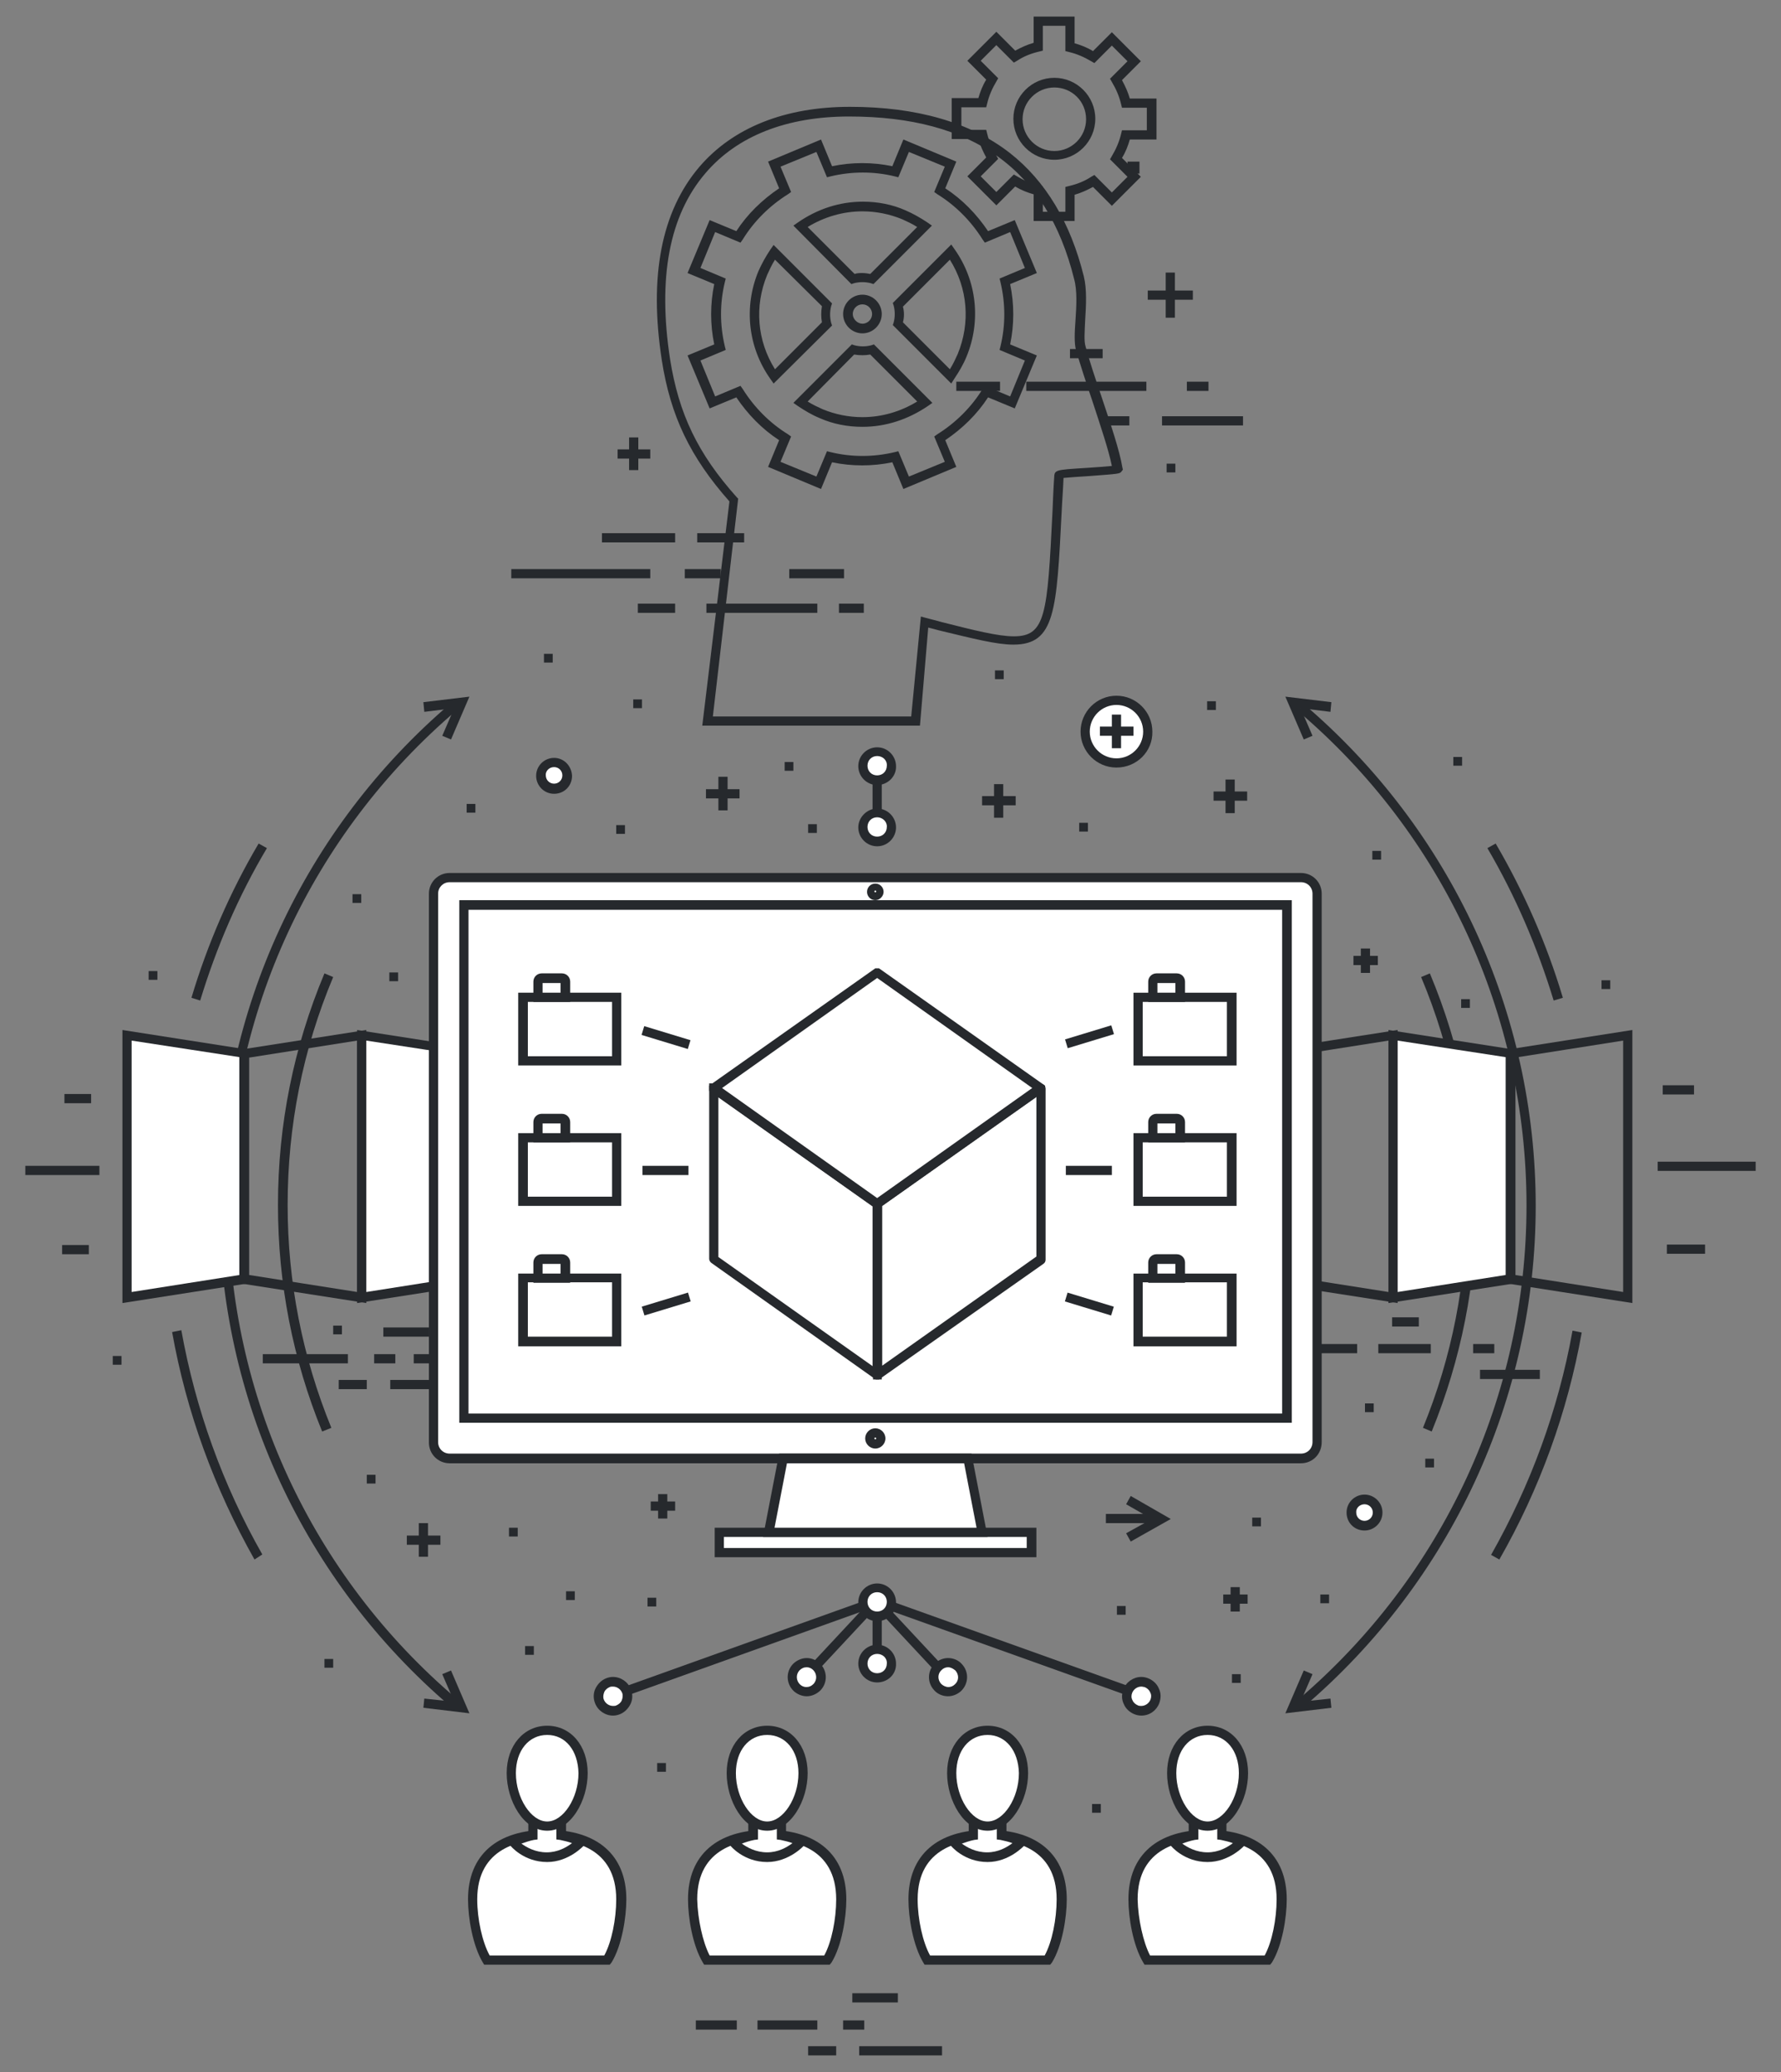 <?xml version="1.0" encoding="utf-8"?>
<!-- Generator: Adobe Illustrator 23.0.1, SVG Export Plug-In . SVG Version: 6.00 Build 0)  -->
<svg version="1.1" id="Ñëîé_1" xmlns="http://www.w3.org/2000/svg" xmlns:xlink="http://www.w3.org/1999/xlink" x="0px" y="0px"
	 viewBox="0 0 387 450" style="enable-background:new 0 0 387 450;" xml:space="preserve">
<rect x="0" y="0" width="387" height="450" fill="#808080" stroke="none"/>
<style type="text/css">
	.st0{fill:#26292D;}
	.st1{fill:#FFFFFF;}
</style>
<g>
	<g>
		<path class="st0" d="M70,310.9c-6.4-15.7-9.6-32.2-9.6-49.2c0-17.4,3.4-34.3,10.1-50.3l1.9,0.8c-6.6,15.7-9.9,32.4-9.9,49.5
			c0,16.7,3.2,33,9.5,48.4L70,310.9z"/>
	</g>
	<g>
		<g>
			<path class="st0" d="M43.5,217.3l-1.9-0.6c3.5-11.7,8.4-23,14.6-33.5l1.8,1C51.8,194.6,47,205.8,43.5,217.3z"/>
		</g>
		<g>
			<path class="st0" d="M55.3,338.7c-8.7-15.4-14.8-32-17.9-49.4l2-0.4c3.1,17.2,9,33.6,17.6,48.7L55.3,338.7z"/>
		</g>
	</g>
</g>
<g>
	<g>
		<path class="st0" d="M311.1,310.9l-1.9-0.8c6.3-15.4,9.5-31.7,9.5-48.4c0-17.1-3.3-33.8-9.9-49.5l1.9-0.8
			c6.7,16,10.1,32.9,10.1,50.3C320.8,278.7,317.5,295.2,311.1,310.9z"/>
	</g>
	<g>
		<g>
			<path class="st0" d="M337.6,217.3c-3.5-11.5-8.3-22.7-14.4-33.1l1.8-1c6.2,10.6,11.1,21.8,14.6,33.5L337.6,217.3z"/>
		</g>
		<g>
			<path class="st0" d="M325.8,338.7l-1.8-1c8.6-15.2,14.6-31.5,17.7-48.7l2,0.4C340.6,306.7,334.6,323.3,325.8,338.7z"/>
		</g>
	</g>
</g>
<g>
	<g>
		<g>
			<path class="st0" d="M98,370.7c-32-27.3-50.4-67-50.4-109c0-42,18.4-81.7,50.4-109l1.3,1.5c-31.6,26.9-49.7,66-49.7,107.4
				c0,41.4,18.1,80.6,49.7,107.4L98,370.7z"/>
		</g>
		<g>
			<path class="st0" d="M283.3,370.7l-1.3-1.5c31.6-26.9,49.7-66,49.7-107.4c0-41.4-18.1-80.6-49.7-107.4l1.3-1.5
				c32,27.3,50.4,67,50.4,109C333.7,303.7,315.3,343.4,283.3,370.7z"/>
		</g>
	</g>
	<g>
		<g>
			<g>
				<polygon class="st0" points="283.3,160.6 279.3,151.3 289.3,152.5 289.1,154.6 282.6,153.8 285.2,159.8 				"/>
			</g>
			<g>
				<polygon class="st0" points="98,160.6 96.1,159.8 98.7,153.8 92.2,154.6 92,152.5 102,151.3 				"/>
			</g>
		</g>
		<g>
			<g>
				<polygon class="st0" points="102,372.1 92,370.9 92.2,368.9 98.7,369.6 96.1,363.6 98,362.8 				"/>
			</g>
			<g>
				<polygon class="st0" points="279.3,372.1 283.3,362.8 285.2,363.6 282.6,369.6 289.1,368.9 289.3,370.9 				"/>
			</g>
		</g>
	</g>
</g>
<g>
	<g>
		<g>
			<g>
				<line class="st0" x1="254.3" y1="59.2" x2="254.3" y2="69"/>
				<rect x="253.3" y="59.2" class="st0" width="2" height="9.8"/>
			</g>
			<g>
				<line class="st0" x1="259.2" y1="64.1" x2="249.4" y2="64.1"/>
				<rect x="249.4" y="63.1" class="st0" width="9.8" height="2"/>
			</g>
		</g>
		<g>
			<g>
				<line class="st0" x1="137.7" y1="95" x2="137.7" y2="102.1"/>
				<rect x="136.7" y="95" class="st0" width="2" height="7.1"/>
			</g>
			<g>
				<line class="st0" x1="141.2" y1="98.6" x2="134.2" y2="98.6"/>
				<rect x="134.2" y="97.6" class="st0" width="7.1" height="2"/>
			</g>
		</g>
		<g>
			<g>
				<rect x="207.8" y="82.9" class="st0" width="9.5" height="2"/>
			</g>
			<g>
				<rect x="257.9" y="82.9" class="st0" width="4.7" height="2"/>
			</g>
			<g>
				<rect x="223" y="82.9" class="st0" width="26.1" height="2"/>
			</g>
			<g>
				<rect x="252.5" y="90.4" class="st0" width="17.6" height="2"/>
			</g>
			<g>
				<rect x="239.6" y="90.4" class="st0" width="5.8" height="2"/>
			</g>
			<g>
				<rect x="232.5" y="75.8" class="st0" width="7.1" height="2"/>
			</g>
		</g>
		<g>
			<g>
				<rect x="153.5" y="131.1" class="st0" width="24.1" height="2"/>
			</g>
			<g>
				<rect x="182.3" y="131.1" class="st0" width="5.4" height="2"/>
			</g>
			<g>
				<rect x="138.6" y="131.1" class="st0" width="8.1" height="2"/>
			</g>
			<g>
				<rect x="111.1" y="123.6" class="st0" width="30.2" height="2"/>
			</g>
			<g>
				<rect x="171.5" y="123.6" class="st0" width="11.9" height="2"/>
			</g>
			<g>
				<rect x="148.8" y="123.6" class="st0" width="7.8" height="2"/>
			</g>
			<g>
				<rect x="151.5" y="115.8" class="st0" width="10.2" height="2"/>
			</g>
			<g>
				<rect x="130.8" y="115.8" class="st0" width="15.9" height="2"/>
			</g>
		</g>
		<g>
			<rect x="245" y="35.1" class="st0" width="2.6" height="2.6"/>
		</g>
		<g>
			<path class="st0" d="M199.9,157.6h-47.3l5.9-48.7c-8.5-9.6-12.8-18.5-14.7-30.7C141,60,143.7,45.9,152,36.2
				c7.3-8.5,18.6-13,32.7-13c14.5,0,26.2,3.4,34.7,10c7.8,6.1,13.2,15.1,16.1,26.8c0.7,2.8,0.5,6.4,0.3,9.5
				c-0.1,2.4-0.3,4.6,0.1,5.8c0.8,3,2.1,6.9,3.5,11c1.9,5.7,3.9,11.6,4.5,15.3l0.1,0.4l-0.3,0.4c-0.4,0.5-0.4,0.5-7.1,1
				c-1.9,0.1-4.3,0.3-5.5,0.4c-0.1,2.6-0.3,4.9-0.4,7.2c-1.1,21.7-1.4,29-10.5,29c-3.7,0-8.7-1.3-16.2-3.1c-0.7-0.2-1.5-0.4-2.3-0.6
				L199.9,157.6z M154.9,155.6H198l2.1-21.7l1.1,0.3c1.2,0.3,2.3,0.6,3.4,0.9c7.1,1.8,12.3,3.1,15.7,3.1c6.9,0,7.3-4.7,8.4-27.1
				c0.1-2.4,0.2-5.1,0.4-7.9c0.1-1,1-1.1,2.9-1.3c1.2-0.1,2.8-0.2,4.4-0.3c1.8-0.1,4-0.3,5.2-0.4c-0.7-3.5-2.5-8.8-4.2-14
				c-1.4-4.1-2.7-8.1-3.6-11.2c-0.4-1.5-0.3-3.8-0.1-6.5c0.2-3,0.4-6.4-0.3-8.9c-5.9-23.8-21.9-35.3-48.9-35.3
				c-13.5,0-24.3,4.2-31.2,12.3c-7.9,9.2-10.4,22.8-7.7,40.4c1.9,11.9,6,20.5,14.5,30l0.3,0.3L154.9,155.6z"/>
		</g>
	</g>
	<g>
		<g>
			<path class="st0" d="M233.5,48h-8.9v-5.8c-1.4-0.4-2.7-0.9-4-1.7l-4.1,4.1l-6.3-6.3l4.1-4.1c-0.7-1.3-1.3-2.6-1.7-4h-5.8v-8.9
				h5.8c0.4-1.4,0.9-2.7,1.7-4l-4.1-4.1l6.3-6.3l4.1,4.1c1.3-0.7,2.6-1.3,4-1.7V3.6h8.9v5.8c1.4,0.4,2.7,0.9,4,1.7l4.1-4.1l6.3,6.3
				l-4.1,4.1c0.7,1.3,1.3,2.6,1.7,4h5.8v8.9h-5.8c-0.4,1.4-0.9,2.7-1.7,4l4.1,4.1l-6.3,6.3l-4.1-4.1c-1.3,0.7-2.6,1.3-4,1.7V48z
				 M226.6,46h4.9v-5.4l0.8-0.2c1.7-0.4,3.3-1,4.8-2l0.7-0.4l3.8,3.8l3.4-3.4l-3.8-3.8l0.4-0.7c0.9-1.5,1.6-3.1,2-4.8l0.2-0.8h5.4
				v-4.9h-5.4l-0.2-0.8c-0.4-1.7-1.1-3.3-2-4.8l-0.4-0.7l3.8-3.8l-3.4-3.4l-3.8,3.8l-0.7-0.4c-1.5-0.9-3.1-1.6-4.8-2l-0.8-0.2V5.6
				h-4.9V11l-0.8,0.2c-1.7,0.4-3.3,1-4.8,2l-0.7,0.4l-3.8-3.8l-3.4,3.4l3.8,3.8l-0.4,0.7c-0.9,1.5-1.6,3.1-2,4.8l-0.2,0.8h-5.4v4.9
				h5.4l0.2,0.8c0.4,1.7,1.1,3.3,2,4.8l0.4,0.7l-3.8,3.8l3.4,3.4l3.8-3.8l0.7,0.4c1.5,0.9,3.1,1.6,4.8,2l0.8,0.2V46z M229.1,34.7
				c-4.9,0-8.9-4-8.9-8.9s4-8.9,8.9-8.9s8.9,4,8.9,8.9S234,34.7,229.1,34.7z M229.1,19c-3.8,0-6.9,3.1-6.9,6.9
				c0,3.8,3.1,6.9,6.9,6.9c3.8,0,6.9-3.1,6.9-6.9C236,22,232.9,19,229.1,19z"/>
		</g>
		<g>
			<path class="st0" d="M196.3,106.2l-2.4-5.8c-4.3,0.9-8.8,0.9-13.1,0l-2.4,5.8l-11.5-4.8l2.4-5.8c-3.7-2.4-6.8-5.6-9.3-9.3
				l-5.8,2.4l-4.8-11.5l5.8-2.4c-0.9-4.3-0.9-8.8,0-13.1l-5.8-2.4l4.8-11.5l5.8,2.4c2.4-3.7,5.6-6.8,9.3-9.3l-2.4-5.8l11.5-4.8
				l2.4,5.8c4.3-0.9,8.8-0.9,13.1,0l2.4-5.8l11.5,4.8l-2.4,5.8c3.7,2.4,6.8,5.6,9.3,9.3l5.8-2.4l4.8,11.5l-5.8,2.4
				c0.9,4.3,0.9,8.8,0,13.1l5.8,2.4l-4.8,11.5l-5.8-2.4c-2.4,3.7-5.6,6.8-9.3,9.3l2.4,5.8L196.3,106.2z M195.2,98l2.3,5.5l7.8-3.2
				l-2.3-5.5l0.7-0.5c4-2.5,7.4-5.9,9.8-9.8l0.5-0.7l5.5,2.3l3.2-7.8l-5.5-2.3l0.2-0.8c1.1-4.5,1.1-9.3,0-13.9l-0.2-0.8l5.5-2.3
				l-3.2-7.8l-5.5,2.3l-0.5-0.7c-2.5-4-5.9-7.4-9.8-9.8l-0.7-0.5l2.3-5.5l-7.8-3.2l-2.3,5.5l-0.8-0.2c-4.5-1.1-9.3-1.1-13.9,0
				l-0.8,0.2l-2.3-5.5l-7.8,3.2l2.3,5.5l-0.7,0.5c-4,2.5-7.4,5.9-9.8,9.8l-0.5,0.7l-5.5-2.3l-3.2,7.8l5.5,2.3l-0.2,0.8
				c-1.1,4.5-1.1,9.3,0,13.9l0.2,0.8l-5.5,2.3l3.2,7.8l5.5-2.3l0.5,0.7c2.5,4,5.9,7.4,9.8,9.8l0.7,0.5l-2.3,5.5l7.8,3.2l2.3-5.5
				l0.8,0.2c4.5,1.1,9.3,1.1,13.9,0L195.2,98z M187.4,92.7c-3.2,0-6.4-0.6-9.3-1.9c-1.7-0.7-3.2-1.6-4.7-2.6l-1-0.7l12.7-12.7
				l0.6,0.2c1.2,0.3,2.4,0.3,3.6,0l0.6-0.2l12.7,12.7l-1,0.7C197.3,91.1,192.5,92.7,187.4,92.7z M175.5,87.2
				c1.1,0.7,2.2,1.2,3.3,1.7c2.7,1.1,5.6,1.7,8.6,1.7c4.2,0,8.3-1.2,11.9-3.4l-10.2-10.2c-1.1,0.2-2.3,0.2-3.5,0L175.5,87.2z
				 M206.7,83.3L194,70.6l0.2-0.6c0.3-1.2,0.3-2.4,0-3.6l-0.2-0.6l12.7-12.7l0.7,1c4.9,6.9,5.8,15.7,2.6,23.4
				c-0.7,1.7-1.6,3.2-2.6,4.7L206.7,83.3z M196.2,70l10.2,10.2c0.7-1.1,1.2-2.2,1.7-3.3c2.8-6.8,2.2-14.3-1.7-20.5l-10.2,10.2
				C196.5,67.7,196.5,68.9,196.2,70z M168.1,83.3l-0.7-1c-4.9-6.9-5.8-15.7-2.6-23.4c0.7-1.6,1.6-3.2,2.6-4.7l0.7-1l12.7,12.7
				l-0.2,0.6c-0.3,1.2-0.3,2.4,0,3.6l0.2,0.6L168.1,83.3z M168.4,56.4c-0.7,1.1-1.2,2.2-1.7,3.3c-2.8,6.8-2.2,14.3,1.7,20.5
				L178.6,70c-0.2-1.1-0.2-2.3,0-3.5L168.4,56.4z M187.4,72.4c-2.3,0-4.2-1.9-4.2-4.2s1.9-4.2,4.2-4.2c2.3,0,4.2,1.9,4.2,4.2
				S189.7,72.4,187.4,72.4z M187.4,66.1c-1.2,0-2.1,1-2.1,2.1s1,2.1,2.1,2.1c1.2,0,2.1-1,2.1-2.1S188.6,66.1,187.4,66.1z
				 M189.8,61.7l-0.6-0.2c-1.2-0.3-2.4-0.3-3.6,0l-0.6,0.2L172.4,49l1-0.7c4.2-2.9,9-4.5,14.1-4.5c3.2,0,6.4,0.6,9.3,1.9
				c1.6,0.7,3.2,1.6,4.7,2.6l1,0.7L189.8,61.7z M187.4,59.3c0.6,0,1.2,0.1,1.7,0.2l10.2-10.2c-1.1-0.7-2.2-1.2-3.3-1.7
				c-2.7-1.1-5.6-1.7-8.6-1.7c-4.2,0-8.3,1.2-11.9,3.4l10.2,10.2C186.3,59.3,186.8,59.3,187.4,59.3z"/>
		</g>
	</g>
</g>
<path class="st1" d="M131.9,425.7c1.9-3.2,3.1-8.9,3.1-13.2c0-10.5-7.8-14-16.1-14s-16.1,3.5-16.1,14c0,4.3,1.1,10,3.1,13.2H131.9z"
	/>
<path class="st0" d="M132.5,426.7h-27.3l-0.3-0.5c-2.2-3.7-3.2-9.7-3.2-13.7c0-9.6,6.3-15.1,17.2-15.1c10.9,0,17.2,5.5,17.2,15.1
	c0,4-1,10.1-3.2,13.7L132.5,426.7z M106.4,424.7h24.9c1.6-2.9,2.6-7.9,2.6-12.2c0-11.3-9.5-13-15.1-13c-5.6,0-15.1,1.7-15.1,13
	C103.7,416.8,104.8,421.8,106.4,424.7z"/>
<path class="st1" d="M121.9,398.7v-6h-6.1v6c-1.5,0.3-3,0.7-4.3,1.4c0,0,2.6,3.3,7.4,3.3c4.3,0,7.4-3.3,7.4-3.3
	C124.9,399.4,123.5,398.9,121.9,398.7z"/>
<path class="st0" d="M118.9,404.4c-5.1,0-8-3.5-8.1-3.7l-0.8-1l1.1-0.6c1.2-0.6,2.4-1,3.7-1.3v-6.2h8.2v6.2c1.3,0.3,2.6,0.7,3.7,1.3
	l1.2,0.6l-0.9,1C126.8,400.9,123.6,404.4,118.9,404.4z M113.3,400.4c1.1,0.8,3,1.9,5.5,1.9c2.4,0,4.3-1.1,5.5-2
	c-0.8-0.3-1.7-0.5-2.6-0.7l-0.8-0.1v-5.8h-4.1v5.8l-0.8,0.1C115,399.8,114.2,400.1,113.3,400.4z"/>
<path class="st1" d="M126.7,385.1c0,5.7-3.5,11.5-7.8,11.5s-7.8-5.8-7.8-11.5s3.5-9.3,7.8-9.3S126.7,379.3,126.7,385.1z"/>
<path class="st0" d="M118.9,397.6c-5.2,0-8.8-6.6-8.8-12.5c0-6,3.7-10.3,8.8-10.3c5.1,0,8.8,4.3,8.8,10.3
	C127.7,391,124.1,397.6,118.9,397.6z M118.9,376.8c-4,0-6.8,3.4-6.8,8.3c0,5.4,3.3,10.5,6.8,10.5s6.8-5.1,6.8-10.5
	C125.6,380.2,122.9,376.8,118.9,376.8z"/>
<g>
	<path class="st1" d="M179.8,425.7c1.9-3.2,3.1-8.9,3.1-13.2c0-10.5-7.8-14-16.1-14s-16.1,3.5-16.1,14c0,4.3,1.1,10,3.1,13.2H179.8z
		"/>
	<path class="st0" d="M180.3,426.7h-27.3l-0.3-0.5c-2.2-3.7-3.2-9.7-3.2-13.7c0-9.6,6.3-15.1,17.2-15.1c10.9,0,17.2,5.5,17.2,15.1
		c0,4-1,10.1-3.2,13.7L180.3,426.7z M154.2,424.7h24.9c1.6-2.9,2.6-7.9,2.6-12.2c0-11.3-9.5-13-15.1-13c-5.6,0-15.1,1.7-15.1,13
		C151.6,416.8,152.7,421.8,154.2,424.7z"/>
</g>
<path class="st1" d="M169.8,398.7v-6h-6.1v6c-1.5,0.3-3,0.7-4.3,1.4c0,0,2.6,3.3,7.4,3.3c4.3,0,7.4-3.3,7.4-3.3
	C172.7,399.4,171.3,398.9,169.8,398.7z"/>
<path class="st0" d="M166.7,404.4c-5.1,0-8-3.5-8.1-3.7l-0.8-1l1.1-0.6c1.2-0.6,2.4-1,3.7-1.3v-6.2h8.2v6.2c1.3,0.3,2.6,0.7,3.7,1.3
	l1.2,0.6l-0.9,1C174.7,400.9,171.4,404.4,166.7,404.4z M161.2,400.4c1.1,0.8,3,1.9,5.5,1.9c2.4,0,4.3-1.1,5.5-2
	c-0.8-0.3-1.7-0.5-2.6-0.7l-0.8-0.1v-5.8h-4.1v5.8l-0.8,0.1C162.9,399.8,162,400.1,161.2,400.4z"/>
<path class="st1" d="M174.5,385.1c0,5.7-3.5,11.5-7.8,11.5s-7.8-5.8-7.8-11.5s3.5-9.3,7.8-9.3S174.5,379.3,174.5,385.1z"/>
<path class="st0" d="M166.7,397.6c-5.2,0-8.8-6.6-8.8-12.5c0-6,3.7-10.3,8.8-10.3s8.8,4.3,8.8,10.3
	C175.5,391,171.9,397.6,166.7,397.6z M166.7,376.8c-4,0-6.8,3.4-6.8,8.3c0,5.4,3.3,10.5,6.8,10.5s6.8-5.1,6.8-10.5
	C173.5,380.2,170.7,376.8,166.7,376.8z"/>
<path class="st1" d="M227.6,425.7c1.9-3.2,3.1-8.9,3.1-13.2c0-10.5-7.8-14-16.1-14c-8.3,0-16.1,3.5-16.1,14c0,4.3,1.1,10,3.1,13.2
	H227.6z"/>
<path class="st0" d="M228.2,426.7h-27.3l-0.3-0.5c-2.2-3.7-3.2-9.7-3.2-13.7c0-9.6,6.3-15.1,17.2-15.1c10.9,0,17.2,5.5,17.2,15.1
	c0,4-1,10.1-3.2,13.7L228.2,426.7z M202.1,424.7H227c1.6-2.9,2.6-7.9,2.6-12.2c0-11.3-9.5-13-15.1-13s-15.1,1.7-15.1,13
	C199.4,416.8,200.5,421.8,202.1,424.7z"/>
<path class="st1" d="M217.6,398.7v-6h-6.1v6c-1.5,0.3-3,0.7-4.3,1.4c0,0,2.6,3.3,7.4,3.3c4.3,0,7.4-3.3,7.4-3.3
	C220.6,399.4,219.1,398.9,217.6,398.7z"/>
<path class="st0" d="M214.6,404.4c-5.1,0-8-3.5-8.1-3.7l-0.8-1l1.1-0.6c1.2-0.6,2.4-1,3.7-1.3v-6.2h8.2v6.2c1.3,0.3,2.6,0.7,3.7,1.3
	l1.2,0.6l-0.9,1C222.5,400.9,219.3,404.4,214.6,404.4z M209,400.4c1.1,0.8,3,1.9,5.5,1.9c2.4,0,4.3-1.1,5.5-2
	c-0.8-0.3-1.7-0.5-2.6-0.7l-0.8-0.1v-5.8h-4.1v5.8l-0.8,0.1C210.7,399.8,209.9,400.1,209,400.4z"/>
<path class="st1" d="M222.3,385.1c0,5.7-3.5,11.5-7.8,11.5c-4.3,0-7.8-5.8-7.8-11.5s3.5-9.3,7.8-9.3
	C218.9,375.8,222.3,379.3,222.3,385.1z"/>
<path class="st0" d="M214.6,397.6c-5.2,0-8.8-6.6-8.8-12.5c0-6,3.7-10.3,8.8-10.3s8.8,4.3,8.8,10.3
	C223.4,391,219.7,397.6,214.6,397.6z M214.6,376.8c-4,0-6.8,3.4-6.8,8.3c0,5.4,3.3,10.5,6.8,10.5c3.5,0,6.8-5.1,6.8-10.5
	C221.3,380.2,218.5,376.8,214.6,376.8z"/>
<path class="st1" d="M275.5,425.7c1.9-3.2,3.1-8.9,3.1-13.2c0-10.5-7.8-14-16.1-14c-8.3,0-16.1,3.5-16.1,14c0,4.3,1.1,10,3.1,13.2
	H275.5z"/>
<path class="st0" d="M276,426.7h-27.3l-0.3-0.5c-2.2-3.7-3.2-9.7-3.2-13.7c0-9.6,6.3-15.1,17.2-15.1c10.9,0,17.2,5.5,17.2,15.1
	c0,4-1,10.1-3.2,13.7L276,426.7z M249.9,424.7h24.9c1.6-2.9,2.6-7.9,2.6-12.2c0-11.3-9.5-13-15.1-13s-15.1,1.7-15.1,13
	C247.3,416.8,248.4,421.8,249.9,424.7z"/>
<path class="st1" d="M265.5,398.7v-6h-6.1v6c-1.5,0.3-3,0.7-4.3,1.4c0,0,2.6,3.3,7.4,3.3c4.3,0,7.4-3.3,7.4-3.3
	C268.4,399.4,267,398.9,265.5,398.7z"/>
<path class="st0" d="M262.4,404.4c-5.1,0-8-3.5-8.1-3.7l-0.8-1l1.1-0.6c1.2-0.6,2.4-1,3.7-1.3v-6.2h8.2v6.2c1.3,0.3,2.6,0.7,3.7,1.3
	l1.2,0.6l-0.9,1C270.4,400.9,267.1,404.4,262.4,404.4z M256.9,400.4c1.1,0.8,3,1.9,5.5,1.9c2.4,0,4.3-1.1,5.5-2
	c-0.8-0.3-1.7-0.5-2.6-0.7l-0.8-0.1v-5.8h-4.1v5.8l-0.8,0.1C258.6,399.8,257.7,400.1,256.9,400.4z"/>
<path class="st1" d="M270.2,385.1c0,5.7-3.5,11.5-7.8,11.5c-4.3,0-7.8-5.8-7.8-11.5s3.5-9.3,7.8-9.3
	C266.7,375.8,270.2,379.3,270.2,385.1z"/>
<path class="st0" d="M262.4,397.6c-5.2,0-8.8-6.6-8.8-12.5c0-6,3.7-10.3,8.8-10.3c5.1,0,8.8,4.3,8.8,10.3
	C271.2,391,267.6,397.6,262.4,397.6z M262.4,376.8c-4,0-6.8,3.4-6.8,8.3c0,5.4,3.3,10.5,6.8,10.5s6.8-5.1,6.8-10.5
	C269.2,380.2,266.4,376.8,262.4,376.8z"/>
<g>
	<g>
		<g>
			<rect x="321.6" y="297.5" class="st0" width="13" height="2"/>
		</g>
		<g>
			<rect x="299.5" y="291.9" class="st0" width="11.4" height="2"/>
		</g>
		<g>
			<rect x="286" y="291.9" class="st0" width="8.9" height="2"/>
		</g>
		<g>
			<rect x="320.1" y="291.9" class="st0" width="4.6" height="2"/>
		</g>
		<g>
			<rect x="302.5" y="286.1" class="st0" width="5.8" height="2"/>
		</g>
	</g>
	<g>
		<g>
			<rect x="84.8" y="299.7" class="st0" width="10.2" height="2"/>
		</g>
		<g>
			<rect x="73.6" y="299.7" class="st0" width="6.1" height="2"/>
		</g>
		<g>
			<rect x="57.1" y="294.1" class="st0" width="18.5" height="2"/>
		</g>
		<g>
			<rect x="89.9" y="294.1" class="st0" width="8.9" height="2"/>
		</g>
		<g>
			<rect x="81.3" y="294.1" class="st0" width="4.6" height="2"/>
		</g>
		<g>
			<rect x="83.3" y="288.3" class="st0" width="9.9" height="2"/>
		</g>
	</g>
	<g>
		<g>
			<g>
				<polygon class="st1" points="53.1,277.8 27.6,281.8 27.6,224.8 53.1,228.8 				"/>
				<path class="st0" d="M26.6,283v-59.3l27.5,4.3v50.7L26.6,283z M28.6,226v54.6l23.5-3.7v-47.3L28.6,226z"/>
			</g>
			<g>
				<path class="st0" d="M79.6,283l-27.6-4.3v-50.7l27.6-4.3V283z M54.1,276.9l23.5,3.7V226l-23.5,3.7V276.9z"/>
			</g>
			<g>
				<polygon class="st1" points="104.1,277.8 78.6,281.8 78.6,224.8 104.1,228.8 				"/>
				<path class="st0" d="M77.6,283v-59.3l27.6,4.3v50.7L77.6,283z M79.6,226v54.6l23.5-3.7v-47.3L79.6,226z"/>
			</g>
			<g>
				<polygon class="st1" points="129.6,281.8 104.1,277.8 104.1,228.8 129.6,224.8 				"/>
				<path class="st0" d="M130.6,283l-27.5-4.3v-50.7l27.5-4.3V283z M105.1,276.9l23.5,3.7V226l-23.5,3.7V276.9z"/>
			</g>
		</g>
		<g>
			<g>
				<polygon class="st1" points="277.1,277.8 251.7,281.8 251.7,224.8 277.1,228.8 				"/>
				<path class="st0" d="M250.6,283v-59.3l27.5,4.3v50.7L250.6,283z M252.7,226v54.6l23.5-3.7v-47.3L252.7,226z"/>
			</g>
			<g>
				<path class="st0" d="M303.7,283l-27.6-4.3v-50.7l27.6-4.3V283z M278.2,276.9l23.5,3.7V226l-23.5,3.7V276.9z"/>
			</g>
			<g>
				<polygon class="st1" points="328.2,277.8 302.7,281.8 302.7,224.8 328.2,228.8 				"/>
				<path class="st0" d="M301.7,283v-59.3l27.6,4.3v50.7L301.7,283z M303.7,226v54.6l23.5-3.7v-47.3L303.7,226z"/>
			</g>
			<g>
				<path class="st0" d="M354.7,283l-27.5-4.3v-50.7l27.5-4.3V283z M329.2,276.9l23.5,3.7V226l-23.5,3.7V276.9z"/>
			</g>
		</g>
	</g>
	<g>
		<g>
			<g>
				<g>
					<path class="st1" d="M286.2,313.3c0,1.9-1.6,3.5-3.5,3.5h-185c-1.9,0-3.5-1.6-3.5-3.5V194.1c0-1.9,1.6-3.5,3.5-3.5h185
						c1.9,0,3.5,1.6,3.5,3.5V313.3z"/>
					<path class="st0" d="M282.7,317.8h-185c-2.5,0-4.5-2-4.5-4.5V194.1c0-2.5,2-4.5,4.5-4.5h185c2.5,0,4.5,2,4.5,4.5v119.1
						C287.2,315.8,285.2,317.8,282.7,317.8z M97.7,191.6c-1.4,0-2.5,1.1-2.5,2.5v119.1c0,1.4,1.1,2.5,2.5,2.5h185
						c1.4,0,2.5-1.1,2.5-2.5V194.1c0-1.4-1.1-2.5-2.5-2.5H97.7z"/>
				</g>
				<g>
					<path class="st0" d="M280.6,309H99.8V195.5h180.9V309z M101.8,307h176.8V197.6H101.8V307z"/>
				</g>
				<g>
					<circle class="st1" cx="190.2" cy="193.6" r="0.8"/>
					<path class="st0" d="M190.2,195.5c-1,0-1.8-0.8-1.8-1.8c0-1,0.8-1.8,1.8-1.8c1,0,1.8,0.8,1.8,1.8
						C192,194.6,191.2,195.5,190.2,195.5z M190.2,193.4c-0.1,0-0.2,0.1-0.2,0.2c0,0.1,0.1,0.2,0.2,0.2c0.1,0,0.2-0.1,0.2-0.2
						C190.4,193.5,190.3,193.4,190.2,193.4z"/>
				</g>
				<g>
					<path class="st1" d="M191.4,312.4c0,0.7-0.5,1.2-1.2,1.2c-0.7,0-1.2-0.5-1.2-1.2s0.5-1.2,1.2-1.2
						C190.9,311.2,191.4,311.7,191.4,312.4z"/>
					<path class="st0" d="M190.2,314.6c-1.2,0-2.2-1-2.2-2.2c0-1.2,1-2.2,2.2-2.2c1.2,0,2.2,1,2.2,2.2
						C192.4,313.6,191.4,314.6,190.2,314.6z M190.2,312.2c-0.1,0-0.2,0.1-0.2,0.2s0.1,0.2,0.2,0.2c0.1,0,0.2-0.1,0.2-0.2
						S190.3,312.2,190.2,312.2z"/>
				</g>
				<g>
					<rect x="156.3" y="332.8" class="st1" width="67.9" height="4.4"/>
					<path class="st0" d="M225.2,338.2h-69.9v-6.4h69.9V338.2z M157.3,336.2h65.8v-2.4h-65.8V336.2z"/>
				</g>
				<g>
					<polygon class="st1" points="213.4,332.8 210.3,316.8 170.2,316.8 167,332.8 					"/>
					<path class="st0" d="M214.6,333.8h-48.8l3.5-18.1h41.8L214.6,333.8z M168.3,331.8h43.9l-2.7-14H171L168.3,331.8z"/>
				</g>
			</g>
		</g>
	</g>
	<g>
		<rect x="72.4" y="287.9" class="st0" width="1.9" height="1.9"/>
	</g>
	<g>
		<rect x="296.6" y="304.8" class="st0" width="1.9" height="1.9"/>
	</g>
	<g>
		<g>
			<line class="st1" x1="144" y1="324.5" x2="144" y2="329.8"/>
			<rect x="143" y="324.5" class="st0" width="2" height="5.3"/>
		</g>
		<g>
			<line class="st1" x1="146.7" y1="327.1" x2="141.4" y2="327.1"/>
			<rect x="141.4" y="326.1" class="st0" width="5.3" height="2"/>
		</g>
	</g>
	<g>
		<g>
			<rect x="240.3" y="328.8" class="st0" width="11" height="2"/>
		</g>
		<g>
			<polygon class="st0" points="245.7,334.8 244.7,333 250.3,329.9 244.7,326.7 245.7,324.9 254.4,329.9 			"/>
		</g>
	</g>
</g>
<g>
	<g>
		<g>
			<circle class="st1" cx="190.6" cy="179.7" r="3.1"/>
			<path class="st0" d="M190.6,183.8c-2.3,0-4.1-1.9-4.1-4.1s1.9-4.1,4.1-4.1c2.3,0,4.1,1.9,4.1,4.1S192.9,183.8,190.6,183.8z
				 M190.6,177.5c-1.2,0-2.1,0.9-2.1,2.1c0,1.2,0.9,2.1,2.1,2.1s2.1-0.9,2.1-2.1C192.8,178.5,191.8,177.5,190.6,177.5z"/>
		</g>
		<g>
			<path class="st1" d="M190.6,163.2c1.7,0,3.1,1.4,3.1,3.1c0,1.7-1.4,3.1-3.1,3.1c-1.7,0-3.1-1.4-3.1-3.1
				C187.5,164.6,188.9,163.2,190.6,163.2z"/>
			<path class="st0" d="M190.6,170.5c-2.3,0-4.1-1.9-4.1-4.1c0-2.3,1.9-4.1,4.1-4.1c2.3,0,4.1,1.9,4.1,4.1
				C194.8,168.6,192.9,170.5,190.6,170.5z M190.6,164.2c-1.2,0-2.1,0.9-2.1,2.1c0,1.2,0.9,2.1,2.1,2.1s2.1-0.9,2.1-2.1
				C192.8,165.1,191.8,164.2,190.6,164.2z"/>
		</g>
	</g>
	<g>
		<line class="st1" x1="190.6" y1="176.9" x2="190.6" y2="169.1"/>
		<rect x="189.6" y="169.1" class="st0" width="2" height="7.8"/>
	</g>
</g>
<g>
	<g>
		<g>
			<g>
				<path class="st1" d="M190.6,358.2c1.7,0,3.1,1.4,3.1,3.1c0,1.7-1.4,3.1-3.1,3.1c-1.7,0-3.1-1.4-3.1-3.1
					C187.5,359.6,188.9,358.2,190.6,358.2z"/>
				<path class="st0" d="M190.6,365.4c-2.3,0-4.1-1.9-4.1-4.1c0-2.3,1.9-4.1,4.1-4.1c2.3,0,4.1,1.9,4.1,4.1
					C194.8,363.6,192.9,365.4,190.6,365.4z M190.6,359.2c-1.2,0-2.1,0.9-2.1,2.1c0,1.2,0.9,2.1,2.1,2.1s2.1-0.9,2.1-2.1
					C192.8,360.1,191.8,359.2,190.6,359.2z"/>
			</g>
			<g>
				<path class="st1" d="M190.6,344.8c1.7,0,3.1,1.4,3.1,3.1c0,1.7-1.4,3.1-3.1,3.1c-1.7,0-3.1-1.4-3.1-3.1
					C187.5,346.2,188.9,344.8,190.6,344.8z"/>
				<path class="st0" d="M190.6,352.1c-2.3,0-4.1-1.9-4.1-4.1c0-2.3,1.9-4.1,4.1-4.1c2.3,0,4.1,1.9,4.1,4.1
					C194.8,350.2,192.9,352.1,190.6,352.1z M190.6,345.8c-1.2,0-2.1,0.9-2.1,2.1s0.9,2.1,2.1,2.1s2.1-0.9,2.1-2.1
					S191.8,345.8,190.6,345.8z"/>
			</g>
		</g>
		<g>
			<line class="st1" x1="190.6" y1="358.5" x2="190.6" y2="350.7"/>
			<rect x="189.6" y="350.7" class="st0" width="2" height="7.8"/>
		</g>
	</g>
	<g>
		<g>
			<g>
				<g>
					<g>
						<path class="st1" d="M136.2,367.4c0.6,1.6-0.2,3.4-1.8,4c-1.6,0.6-3.4-0.2-4-1.8c-0.6-1.6,0.2-3.4,1.8-4
							C133.8,364.9,135.6,365.7,136.2,367.4z"/>
						<path class="st0" d="M133.2,372.6c-1.7,0-3.3-1.1-3.9-2.7c-0.4-1-0.4-2.2,0.1-3.2c0.5-1,1.3-1.8,2.3-2.2
							c0.5-0.2,1-0.3,1.5-0.3c1.7,0,3.3,1.1,3.9,2.7c0.4,1,0.4,2.2-0.1,3.2c-0.5,1-1.3,1.8-2.3,2.2
							C134.2,372.5,133.7,372.6,133.2,372.6z M133.2,366.3c-0.3,0-0.5,0-0.7,0.1c-0.5,0.2-1,0.6-1.2,1.1c-0.2,0.5-0.3,1.1-0.1,1.6
							c0.3,0.8,1.1,1.4,2,1.4c0.3,0,0.5,0,0.7-0.1c0.5-0.2,1-0.6,1.2-1.1c0.2-0.5,0.3-1.1,0.1-1.6
							C134.9,366.9,134.1,366.3,133.2,366.3z"/>
					</g>
				</g>
				<g>
					<line class="st1" x1="135.8" y1="367.5" x2="187.8" y2="348.9"/>
					
						<rect x="134.2" y="357.2" transform="matrix(0.941 -0.337 0.337 0.941 -111.308 75.552)" class="st0" width="55.2" height="2"/>
				</g>
			</g>
			<g>
				<g>
					<g>
						<path class="st1" d="M177.4,362c1.3,1.2,1.3,3.2,0.2,4.4c-1.2,1.3-3.2,1.3-4.4,0.2c-1.3-1.2-1.3-3.2-0.2-4.4
							C174.2,360.8,176.1,360.8,177.4,362z"/>
						<path class="st0" d="M175.3,368.4c-1,0-2-0.4-2.8-1.1c-1.7-1.6-1.8-4.2-0.2-5.9c0.8-0.8,1.9-1.3,3-1.3c1,0,2,0.4,2.8,1.1
							c1.7,1.6,1.8,4.2,0.2,5.9C177.5,367.9,176.4,368.4,175.3,368.4z M175.3,362.1c-0.6,0-1.1,0.2-1.6,0.7c-0.8,0.9-0.7,2.2,0.1,3
							c0.4,0.4,0.9,0.6,1.4,0.6c0.6,0,1.1-0.2,1.6-0.7c0.8-0.9,0.7-2.2-0.1-3C176.3,362.3,175.8,362.1,175.3,362.1z"/>
					</g>
				</g>
				<g>
					<line class="st1" x1="177.2" y1="362.2" x2="188.5" y2="350"/>
					
						<rect x="174.5" y="355.1" transform="matrix(0.682 -0.731 0.731 0.682 -202.211 246.7)" class="st0" width="16.7" height="2"/>
				</g>
			</g>
		</g>
		<g>
			<g>
				<g>
					<g>
						<path class="st1" d="M245.1,367.4c-0.6,1.6,0.2,3.4,1.8,4c1.6,0.6,3.4-0.2,4-1.8c0.6-1.6-0.2-3.4-1.8-4
							C247.5,364.9,245.7,365.7,245.1,367.4z"/>
						<path class="st0" d="M248,372.6L248,372.6c-0.5,0-1-0.1-1.5-0.3c-1-0.4-1.9-1.2-2.3-2.2c-0.5-1-0.5-2.1-0.1-3.2
							c0.6-1.6,2.2-2.7,3.9-2.7c0.5,0,1,0.1,1.5,0.3c1,0.4,1.9,1.2,2.3,2.2c0.5,1,0.5,2.1,0.1,3.2
							C251.3,371.5,249.8,372.6,248,372.6z M248,366.3c-0.9,0-1.7,0.6-2,1.4c-0.2,0.5-0.2,1.1,0.1,1.6c0.2,0.5,0.7,0.9,1.2,1.1
							c0.2,0.1,0.5,0.1,0.7,0.1c0.9,0,1.7-0.6,2-1.4c0.2-0.5,0.2-1.1-0.1-1.6c-0.2-0.5-0.7-0.9-1.2-1.1
							C248.5,366.4,248.3,366.3,248,366.3z"/>
					</g>
				</g>
				<g>
					<line class="st1" x1="245.4" y1="367.5" x2="193.5" y2="348.9"/>
					
						<rect x="218.4" y="330.6" transform="matrix(0.337 -0.942 0.942 0.337 -191.741 444.065)" class="st0" width="2" height="55.2"/>
				</g>
			</g>
			<g>
				<g>
					<g>
						<path class="st1" d="M203.9,362c-1.3,1.2-1.3,3.2-0.2,4.4c1.2,1.3,3.2,1.3,4.4,0.2c1.3-1.2,1.3-3.2,0.2-4.4
							C207.1,360.8,205.1,360.8,203.9,362z"/>
						<path class="st0" d="M206,368.4L206,368.4c-1.2,0-2.3-0.5-3-1.3c-1.6-1.7-1.5-4.3,0.2-5.9c0.8-0.7,1.8-1.1,2.8-1.1
							c1.2,0,2.3,0.5,3,1.3c1.6,1.7,1.5,4.3-0.2,5.9C208,368,207,368.4,206,368.4z M206,362.1c-0.5,0-1,0.2-1.4,0.6
							c-0.9,0.8-0.9,2.1-0.1,3c0.4,0.4,1,0.7,1.6,0.7c0.5,0,1-0.2,1.4-0.6c0.9-0.8,0.9-2.1,0.1-3C207.1,362.4,206.6,362.1,206,362.1
							z"/>
					</g>
				</g>
				<g>
					<line class="st1" x1="204.1" y1="362.2" x2="192.7" y2="350"/>
					
						<rect x="197.4" y="347.8" transform="matrix(0.731 -0.682 0.682 0.731 -189.636 231.194)" class="st0" width="2" height="16.7"/>
				</g>
			</g>
		</g>
	</g>
</g>
<g>
	<g>
		<circle class="st1" cx="242.6" cy="158.9" r="6.8"/>
		<path class="st0" d="M242.6,166.7c-4.3,0-7.8-3.5-7.8-7.8c0-4.3,3.5-7.8,7.8-7.8c4.3,0,7.8,3.5,7.8,7.8
			C250.5,163.2,247,166.7,242.6,166.7z M242.6,153.1c-3.2,0-5.8,2.6-5.8,5.8c0,3.2,2.6,5.8,5.8,5.8c3.2,0,5.8-2.6,5.8-5.8
			C248.4,155.7,245.8,153.1,242.6,153.1z"/>
	</g>
	<g>
		<line class="st1" x1="242.6" y1="155.2" x2="242.6" y2="162.5"/>
		<rect x="241.6" y="155.2" class="st0" width="2" height="7.3"/>
	</g>
	<g>
		<line class="st1" x1="246.3" y1="158.9" x2="239" y2="158.9"/>
		<rect x="239" y="157.8" class="st0" width="7.3" height="2"/>
	</g>
</g>
<g>
	<g>
		<line class="st1" x1="157.1" y1="168.7" x2="157.1" y2="176.1"/>
		<rect x="156.1" y="168.7" class="st0" width="2" height="7.3"/>
	</g>
	<g>
		<line class="st1" x1="160.7" y1="172.4" x2="153.4" y2="172.4"/>
		<rect x="153.4" y="171.4" class="st0" width="7.3" height="2"/>
	</g>
</g>
<g>
	<g>
		<line class="st1" x1="268.4" y1="344.7" x2="268.4" y2="350"/>
		<rect x="267.4" y="344.7" class="st0" width="2" height="5.3"/>
	</g>
	<g>
		<line class="st1" x1="271.1" y1="347.3" x2="265.8" y2="347.3"/>
		<rect x="265.8" y="346.3" class="st0" width="5.3" height="2"/>
	</g>
</g>
<g>
	<g>
		<path class="st1" d="M120.4,171.3c-1.6,0-2.9-1.3-2.9-2.9s1.3-2.9,2.9-2.9c1.6,0,2.9,1.3,2.9,2.9S121.9,171.3,120.4,171.3z"/>
	</g>
	<g>
		<g>
			<path class="st0" d="M120.4,166.6c1,0,1.8,0.8,1.8,1.8c0,1-0.8,1.8-1.8,1.8s-1.8-0.8-1.8-1.8
				C118.5,167.5,119.3,166.6,120.4,166.6 M120.4,164.6c-2.1,0-3.9,1.7-3.9,3.9c0,2.1,1.7,3.9,3.9,3.9s3.9-1.7,3.9-3.9
				C124.2,166.3,122.5,164.6,120.4,164.6L120.4,164.6z"/>
		</g>
	</g>
</g>
<g>
	<g>
		<rect x="186.7" y="444.4" class="st0" width="18" height="2"/>
	</g>
	<g>
		<rect x="175.6" y="444.4" class="st0" width="6.1" height="2"/>
	</g>
	<g>
		<rect x="164.6" y="438.8" class="st0" width="13" height="2"/>
	</g>
	<g>
		<rect x="151.2" y="438.8" class="st0" width="8.9" height="2"/>
	</g>
	<g>
		<rect x="183.2" y="438.8" class="st0" width="4.6" height="2"/>
	</g>
	<g>
		<rect x="185.2" y="432.9" class="st0" width="9.9" height="2"/>
	</g>
</g>
<g>
	<rect x="24.5" y="294.5" class="st0" width="1.9" height="1.9"/>
</g>
<g>
	<rect x="272.1" y="329.6" class="st0" width="1.9" height="1.9"/>
</g>
<g>
	<rect x="234.5" y="178.7" class="st0" width="1.9" height="1.9"/>
</g>
<g>
	<rect x="84.6" y="211.2" class="st0" width="1.9" height="1.9"/>
</g>
<g>
	<rect x="133.9" y="179.2" class="st0" width="1.9" height="1.9"/>
</g>
<g>
	<g>
		<path class="st1" d="M296.5,331.4c-1.6,0-2.9-1.3-2.9-2.9c0-1.6,1.3-2.9,2.9-2.9c1.6,0,2.9,1.3,2.9,2.9
			C299.3,330.1,298.1,331.4,296.5,331.4z"/>
	</g>
	<g>
		<g>
			<path class="st0" d="M296.5,326.7c1,0,1.8,0.8,1.8,1.8c0,1-0.8,1.8-1.8,1.8c-1,0-1.8-0.8-1.8-1.8
				C294.6,327.5,295.5,326.7,296.5,326.7 M296.5,324.6c-2.1,0-3.9,1.7-3.9,3.9s1.7,3.9,3.9,3.9c2.1,0,3.9-1.7,3.9-3.9
				S298.6,324.6,296.5,324.6L296.5,324.6z"/>
		</g>
	</g>
</g>
<g>
	<g>
		<line class="st1" x1="296.7" y1="206" x2="296.7" y2="211.3"/>
		<rect x="295.7" y="206" class="st0" width="2" height="5.3"/>
	</g>
	<g>
		<line class="st1" x1="299.4" y1="208.6" x2="294.1" y2="208.6"/>
		<rect x="294.1" y="207.6" class="st0" width="5.3" height="2"/>
	</g>
</g>
<g>
	<g>
		<line class="st1" x1="92" y1="330.8" x2="92" y2="338.2"/>
		<rect x="91" y="330.8" class="st0" width="2" height="7.3"/>
	</g>
	<g>
		<line class="st1" x1="95.7" y1="334.5" x2="88.4" y2="334.5"/>
		<rect x="88.4" y="333.5" class="st0" width="7.3" height="2"/>
	</g>
</g>
<g>
	<g>
		<line class="st1" x1="267.3" y1="169.3" x2="267.3" y2="176.6"/>
		<rect x="266.3" y="169.3" class="st0" width="2" height="7.3"/>
	</g>
	<g>
		<line class="st1" x1="271" y1="172.9" x2="263.7" y2="172.9"/>
		<rect x="263.7" y="171.9" class="st0" width="7.3" height="2"/>
	</g>
</g>
<g>
	<g>
		<line class="st1" x1="217" y1="170.3" x2="217" y2="177.6"/>
		<rect x="216" y="170.3" class="st0" width="2" height="7.3"/>
	</g>
	<g>
		<line class="st1" x1="220.7" y1="173.9" x2="213.4" y2="173.9"/>
		<rect x="213.4" y="172.9" class="st0" width="7.3" height="2"/>
	</g>
</g>
<g>
	<rect x="216.2" y="145.6" class="st0" width="1.9" height="1.9"/>
</g>
<g>
	<rect x="140.7" y="347" class="st0" width="1.9" height="1.9"/>
</g>
<g>
	<rect x="309.7" y="316.8" class="st0" width="1.9" height="1.9"/>
</g>
<g>
	<rect x="317.5" y="217" class="st0" width="1.9" height="1.9"/>
</g>
<g>
	<rect x="79.7" y="320.3" class="st0" width="1.9" height="1.9"/>
</g>
<g>
	<rect x="101.4" y="174.6" class="st0" width="1.9" height="1.9"/>
</g>
<g>
	<rect x="298.2" y="184.8" class="st0" width="1.9" height="1.9"/>
</g>
<g>
	<rect x="242.7" y="348.8" class="st0" width="1.9" height="1.9"/>
</g>
<g>
	<rect x="142.8" y="382.9" class="st0" width="1.9" height="1.9"/>
</g>
<g>
	<rect x="118.2" y="142" class="st0" width="1.9" height="1.9"/>
</g>
<g>
	<rect x="170.5" y="165.5" class="st0" width="1.9" height="1.9"/>
</g>
<g>
	<rect x="286.9" y="346.3" class="st0" width="1.9" height="1.9"/>
</g>
<g>
	<rect x="114.1" y="357.5" class="st0" width="1.9" height="1.9"/>
</g>
<g>
	<g>
		<g>
			<path class="st1" d="M190.6,261.5c0,0,0-0.1,0.1-0.1l35.4-25.1c0,0,0.1,0,0.1,0v37.1c0,0,0,0.1-0.1,0.1l-35.4,25.1
				c0,0-0.1,0-0.1,0V261.5z"/>
			<path class="st0" d="M190.7,299.6h-1l0-1v-37.1c0-0.4,0.2-0.7,0.5-0.9l35.7-25.2l0.3,0c0.6,0,1,0.5,1,1.1v37.1
				c0,0.4-0.2,0.7-0.5,0.9L191,299.6L190.7,299.6z M191.7,261.9v34.7l33.5-23.7v-34.7L191.7,261.9z"/>
		</g>
		<g>
			<path class="st1" d="M190.6,261.5c0,0,0-0.1-0.1-0.1l-35.4-25.1c0,0-0.1,0-0.1,0v37.1c0,0,0,0.1,0.1,0.1l35.4,25.1
				c0,0,0.1,0,0.1,0V261.5z"/>
			<path class="st0" d="M190.6,299.6h-0.3l-0.3-0.2l-35.4-25.1c-0.3-0.2-0.5-0.6-0.5-0.9v-38.1l1,0c0.2,0,0.4,0.1,0.6,0.2l35.4,25.1
				c0.3,0.2,0.5,0.6,0.5,0.9v38.1L190.6,299.6z M156.1,273l33.5,23.7v-34.7l-33.5-23.7V273z"/>
		</g>
	</g>
	<g>
		<polygon class="st1" points="226.1,236.3 190.7,211.2 190.6,211.2 155.1,236.3 155.1,236.3 190.6,261.4 190.7,261.4 226.1,236.3 
					"/>
		<path class="st0" d="M191,262.4h-0.8l-36.1-25.5v-1.1l0.4-0.3l35.7-25.2h0.8l36.1,25.5v1.1l-0.4,0.3L191,262.4z M156.9,236.3
			l33.7,23.9l33.7-23.9l-33.7-23.9L156.9,236.3z"/>
	</g>
</g>
<g>
	<g>
		<g>
			<g>
				<rect x="113.6" y="216.6" class="st1" width="20.4" height="13.8"/>
				<path class="st0" d="M135,231.4h-22.4v-15.8H135V231.4z M114.7,229.4H133v-11.8h-18.3V229.4z"/>
			</g>
			<g>
				<path class="st1" d="M122.8,216.6v-3.4c0-0.4-0.3-0.7-0.7-0.7h-4.4c-0.4,0-0.7,0.3-0.7,0.7v3.4H122.8z"/>
				<path class="st0" d="M123.8,217.6h-7.9v-4.4c0-1,0.8-1.8,1.8-1.8h4.4c1,0,1.8,0.8,1.8,1.8V217.6z M117.9,215.6h3.9v-2.1h-3.9
					V215.6z"/>
			</g>
		</g>
		<g>
			<g>
				<rect x="113.6" y="247.1" class="st1" width="20.4" height="13.8"/>
				<path class="st0" d="M135,261.9h-22.4v-15.8H135V261.9z M114.7,259.9H133v-11.8h-18.3V259.9z"/>
			</g>
			<g>
				<path class="st1" d="M122.8,247.1v-3.4c0-0.4-0.3-0.7-0.7-0.7h-4.4c-0.4,0-0.7,0.3-0.7,0.7v3.4H122.8z"/>
				<path class="st0" d="M123.8,248.1h-7.9v-4.4c0-1,0.8-1.8,1.8-1.8h4.4c1,0,1.8,0.8,1.8,1.8V248.1z M117.9,246.1h3.9V244h-3.9
					V246.1z"/>
			</g>
		</g>
		<g>
			<g>
				<rect x="113.6" y="277.6" class="st1" width="20.4" height="13.8"/>
				<path class="st0" d="M135,292.4h-22.4v-15.8H135V292.4z M114.7,290.3H133v-11.8h-18.3V290.3z"/>
			</g>
			<g>
				<path class="st1" d="M122.8,277.6v-3.4c0-0.4-0.3-0.7-0.7-0.7h-4.4c-0.4,0-0.7,0.3-0.7,0.7v3.4H122.8z"/>
				<path class="st0" d="M123.8,278.6h-7.9v-4.4c0-1,0.8-1.8,1.8-1.8h4.4c1,0,1.8,0.8,1.8,1.8V278.6z M117.9,276.6h3.9v-2.1h-3.9
					V276.6z"/>
			</g>
		</g>
	</g>
	<g>
		<g>
			<g>
				<rect x="247.3" y="216.6" class="st1" width="20.4" height="13.8"/>
				<path class="st0" d="M268.7,231.4h-22.4v-15.8h22.4V231.4z M248.3,229.4h18.3v-11.8h-18.3V229.4z"/>
			</g>
			<g>
				<path class="st1" d="M256.4,216.6v-3.4c0-0.4-0.3-0.7-0.7-0.7h-4.4c-0.4,0-0.7,0.3-0.7,0.7v3.4H256.4z"/>
				<path class="st0" d="M257.4,217.6h-7.9v-4.4c0-1,0.8-1.8,1.8-1.8h4.4c1,0,1.8,0.8,1.8,1.8V217.6z M251.5,215.6h3.9v-2.1h-3.9
					V215.6z"/>
			</g>
		</g>
		<g>
			<g>
				<rect x="247.3" y="247.1" class="st1" width="20.4" height="13.8"/>
				<path class="st0" d="M268.7,261.9h-22.4v-15.8h22.4V261.9z M248.3,259.9h18.3v-11.8h-18.3V259.9z"/>
			</g>
			<g>
				<path class="st1" d="M256.4,247.1v-3.4c0-0.4-0.3-0.7-0.7-0.7h-4.4c-0.4,0-0.7,0.3-0.7,0.7v3.4H256.4z"/>
				<path class="st0" d="M257.4,248.1h-7.9v-4.4c0-1,0.8-1.8,1.8-1.8h4.4c1,0,1.8,0.8,1.8,1.8V248.1z M251.5,246.1h3.9V244h-3.9
					V246.1z"/>
			</g>
		</g>
		<g>
			<g>
				<rect x="247.3" y="277.6" class="st1" width="20.4" height="13.8"/>
				<path class="st0" d="M268.7,292.4h-22.4v-15.8h22.4V292.4z M248.3,290.3h18.3v-11.8h-18.3V290.3z"/>
			</g>
			<g>
				<path class="st1" d="M256.4,277.6v-3.4c0-0.4-0.3-0.7-0.7-0.7h-4.4c-0.4,0-0.7,0.3-0.7,0.7v3.4H256.4z"/>
				<path class="st0" d="M257.4,278.6h-7.9v-4.4c0-1,0.8-1.8,1.8-1.8h4.4c1,0,1.8,0.8,1.8,1.8V278.6z M251.5,276.6h3.9v-2.1h-3.9
					V276.6z"/>
			</g>
		</g>
	</g>
</g>
<g>
	<g>
		<g>
			<rect x="139.6" y="253.2" class="st0" width="10" height="2"/>
		</g>
		<g>
			<g>
				
					<rect x="143.6" y="220" transform="matrix(0.291 -0.957 0.957 0.291 -112.921 298.177)" class="st0" width="2" height="10.5"/>
			</g>
			<g>
				
					<rect x="139.4" y="282.2" transform="matrix(0.957 -0.291 0.291 0.957 -76.076 54.283)" class="st0" width="10.5" height="2"/>
			</g>
		</g>
	</g>
	<g>
		<g>
			<rect x="231.6" y="253.2" class="st0" width="10" height="2"/>
		</g>
		<g>
			<g>
				
					<rect x="231.4" y="224.2" transform="matrix(0.957 -0.291 0.291 0.957 -55.265 78.518)" class="st0" width="10.5" height="2"/>
			</g>
			<g>
				
					<rect x="235.6" y="277.9" transform="matrix(0.291 -0.957 0.957 0.291 -103.116 427.248)" class="st0" width="2" height="10.5"/>
			</g>
		</g>
	</g>
</g>
<g>
	<rect x="5.5" y="253.2" class="st0" width="16.1" height="2"/>
</g>
<g>
	<rect x="14" y="237.6" class="st0" width="5.8" height="2"/>
</g>
<g>
	<rect x="13.5" y="270.4" class="st0" width="5.8" height="2"/>
</g>
<g>
	<rect x="360.2" y="252.3" class="st0" width="21.3" height="2"/>
</g>
<g>
	<rect x="361.3" y="235.7" class="st0" width="6.8" height="2"/>
</g>
<g>
	<rect x="362.2" y="270.3" class="st0" width="8.3" height="2"/>
</g>
<g>
	<rect x="267.7" y="363.6" class="st0" width="1.9" height="1.9"/>
</g>
<g>
	<rect x="137.6" y="151.9" class="st0" width="1.9" height="1.9"/>
</g>
<g>
	<rect x="262.3" y="152.3" class="st0" width="1.9" height="1.9"/>
</g>
<g>
	<rect x="253.5" y="100.7" class="st0" width="1.9" height="1.9"/>
</g>
<g>
	<rect x="123" y="345.6" class="st0" width="1.9" height="1.9"/>
</g>
<g>
	<rect x="110.6" y="331.8" class="st0" width="1.9" height="1.9"/>
</g>
<g>
	<rect x="237.3" y="391.8" class="st0" width="1.9" height="1.9"/>
</g>
<g>
	<rect x="76.6" y="194.2" class="st0" width="1.9" height="1.9"/>
</g>
<g>
	<rect x="175.6" y="179" class="st0" width="1.9" height="1.9"/>
</g>
<g>
	<rect x="315.8" y="164.4" class="st0" width="1.9" height="1.9"/>
</g>
<g>
	<rect x="70.5" y="360.3" class="st0" width="1.9" height="1.9"/>
</g>
<g>
	<rect x="348" y="212.9" class="st0" width="1.9" height="1.9"/>
</g>
<g>
	<rect x="32.3" y="210.9" class="st0" width="1.9" height="1.9"/>
</g>
</svg>
